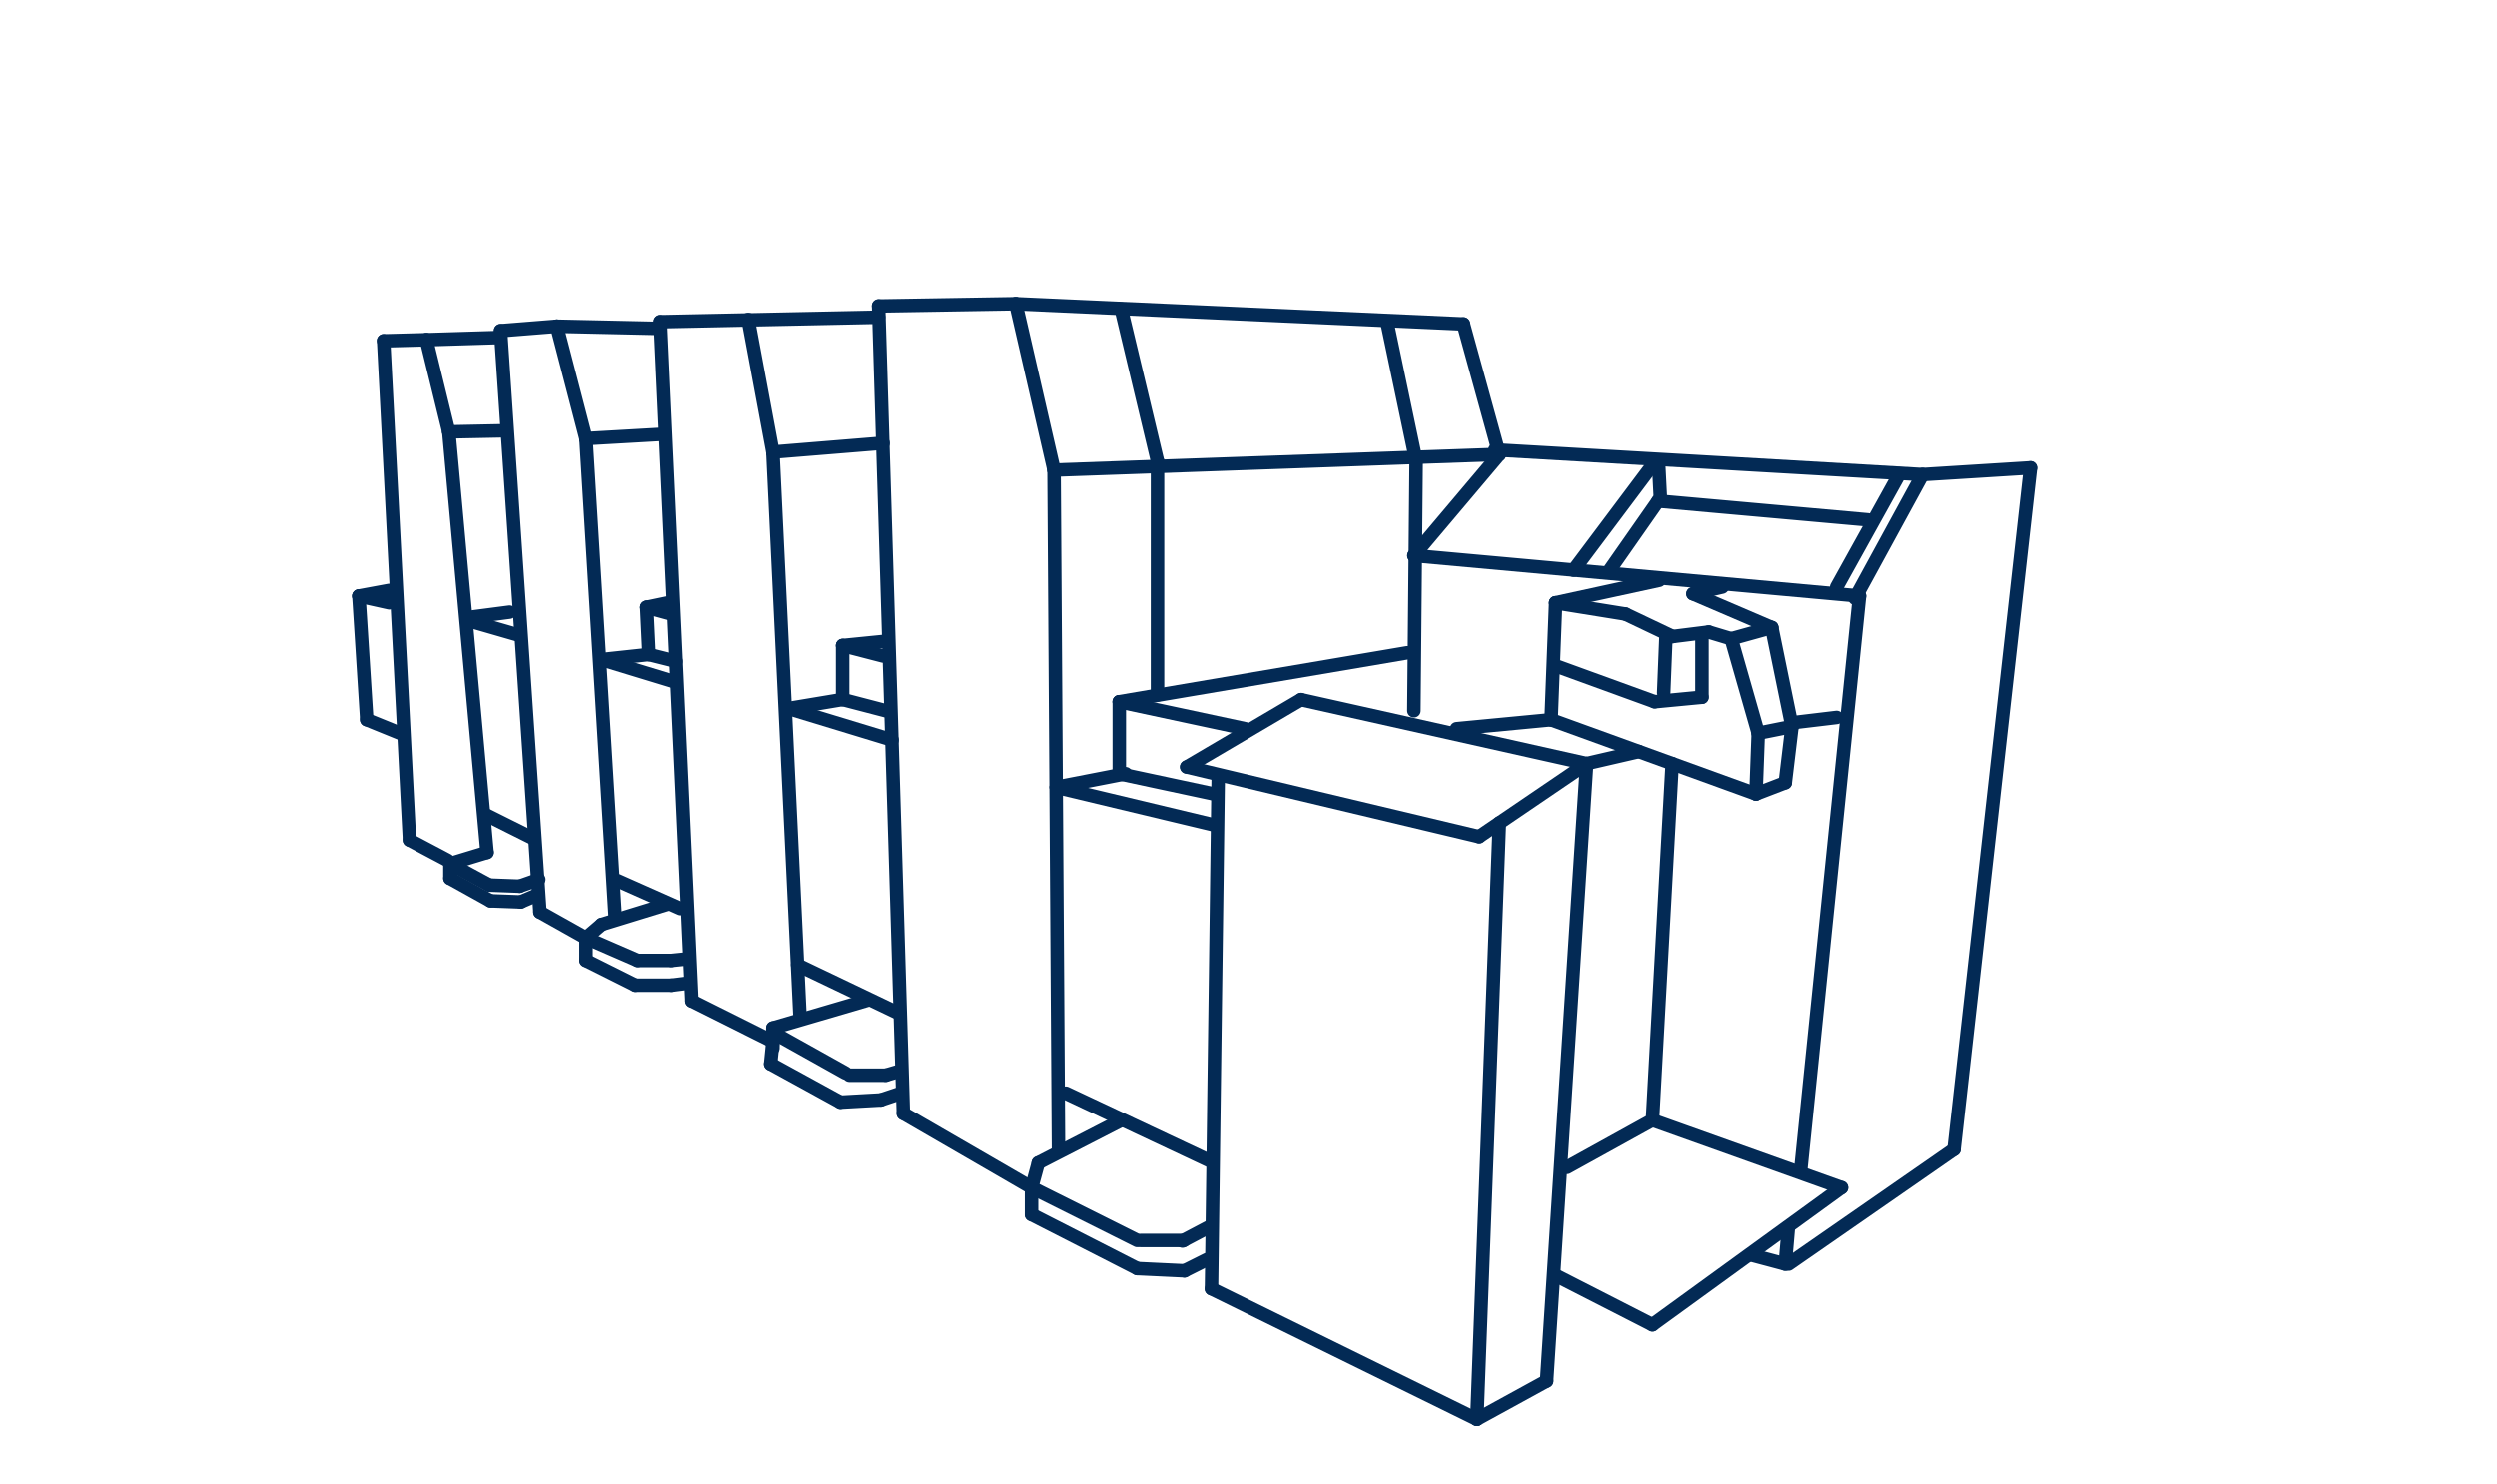 <?xml version="1.0" encoding="utf-8"?>
<!-- Generator: Adobe Illustrator 16.0.0, SVG Export Plug-In . SVG Version: 6.00 Build 0)  -->
<!DOCTYPE svg PUBLIC "-//W3C//DTD SVG 1.1//EN" "http://www.w3.org/Graphics/SVG/1.1/DTD/svg11.dtd">
<svg version="1.1" id="Illustrationen" xmlns="http://www.w3.org/2000/svg" xmlns:xlink="http://www.w3.org/1999/xlink" x="0px"
	 y="0px" width="370px" height="220px" viewBox="0 0 370 220" enable-background="new 0 0 370 220" xml:space="preserve">
<line fill="none" stroke="#032A55" stroke-width="2" stroke-linecap="round" stroke-miterlimit="10" x1="300.844" y1="69.34" x2="289.511" y2="170.34"/>
<line fill="none" stroke="#032A55" stroke-width="2" stroke-linecap="round" stroke-miterlimit="10" x1="289.511" y1="170.34" x2="265.011" y2="187.34"/>
<line fill="none" stroke="#032A55" stroke-width="2" stroke-linecap="round" stroke-miterlimit="10" x1="300.844" y1="69.34" x2="284.844" y2="70.34"/>
<line fill="none" stroke="#032A55" stroke-width="2" stroke-linecap="round" stroke-miterlimit="10" x1="284.844" y1="70.34" x2="274.844" y2="88.674"/>
<line fill="none" stroke="#032A55" stroke-width="2" stroke-linecap="round" stroke-miterlimit="10" x1="275.511" y1="88.34" x2="266.844" y2="173.007"/>
<line fill="none" stroke="#032A55" stroke-width="2" stroke-linecap="round" stroke-miterlimit="10" x1="272.844" y1="176.007" x2="244.844" y2="166.007"/>
<line fill="none" stroke="#032A55" stroke-width="2" stroke-linecap="round" stroke-miterlimit="10" x1="244.844" y1="166.007" x2="232.178" y2="173.007"/>
<line fill="none" stroke="#032A55" stroke-width="2" stroke-linecap="round" stroke-miterlimit="10" x1="235.109" y1="113.173" x2="229.178" y2="204.674"/>
<line fill="none" stroke="#032A55" stroke-width="2" stroke-linecap="round" stroke-miterlimit="10" x1="229.178" y1="204.674" x2="218.844" y2="210.34"/>
<line fill="none" stroke="#032A55" stroke-width="2" stroke-linecap="round" stroke-miterlimit="10" x1="218.844" y1="210.34" x2="222.178" y2="121.967"/>
<line fill="none" stroke="#032A55" stroke-width="2" stroke-linecap="round" stroke-miterlimit="10" x1="235.109" y1="113.173" x2="219.178" y2="124.007"/>
<line fill="none" stroke="#032A55" stroke-width="2" stroke-linecap="round" stroke-miterlimit="10" x1="219.178" y1="124.007" x2="175.844" y2="113.674"/>
<line fill="none" stroke="#032A55" stroke-width="2" stroke-linecap="round" stroke-miterlimit="10" x1="175.844" y1="113.674" x2="192.789" y2="103.699"/>
<line fill="none" stroke="#032A55" stroke-width="2" stroke-linecap="round" stroke-miterlimit="10" x1="192.789" y1="103.699" x2="235.109" y2="113.173"/>
<line fill="none" stroke="#032A55" stroke-width="2" stroke-linecap="round" stroke-miterlimit="10" x1="180.511" y1="115.007" x2="179.511" y2="191.007"/>
<line fill="none" stroke="#032A55" stroke-width="2" stroke-linecap="round" stroke-miterlimit="10" x1="179.511" y1="191.007" x2="218.844" y2="210.34"/>
<line fill="none" stroke="#032A55" stroke-width="2" stroke-linecap="round" stroke-miterlimit="10" x1="180.178" y1="122.34" x2="156.511" y2="116.674"/>
<line fill="none" stroke="#032A55" stroke-width="2" stroke-linecap="round" stroke-miterlimit="10" x1="156.511" y1="116.674" x2="166.785" y2="114.673"/>
<line fill="none" stroke="#032A55" stroke-width="2" stroke-linecap="round" stroke-miterlimit="10" x1="165.844" y1="114.674" x2="165.844" y2="104.007"/>
<line fill="none" stroke="#032A55" stroke-width="2" stroke-linecap="round" stroke-miterlimit="10" x1="165.844" y1="104.007" x2="184.511" y2="108.007"/>
<line fill="none" stroke="#032A55" stroke-width="2" stroke-linecap="round" stroke-miterlimit="10" x1="165.844" y1="114.674" x2="179.844" y2="117.673"/>
<line fill="none" stroke="#032A55" stroke-width="2" stroke-linecap="round" stroke-miterlimit="10" x1="179.178" y1="172.007" x2="157.927" y2="162.007"/>
<line fill="none" stroke="#032A55" stroke-width="2" stroke-linecap="round" stroke-miterlimit="10" x1="156.837" y1="170.34" x2="156.178" y2="69.674"/>
<line fill="none" stroke="#032A55" stroke-width="2" stroke-linecap="round" stroke-miterlimit="10" x1="156.178" y1="69.674" x2="150.511" y2="45.007"/>
<line fill="none" stroke="#032A55" stroke-width="2" stroke-linecap="round" stroke-miterlimit="10" x1="150.511" y1="45.007" x2="216.844" y2="48.007"/>
<line fill="none" stroke="#032A55" stroke-width="2" stroke-linecap="round" stroke-miterlimit="10" x1="216.844" y1="48.007" x2="222.178" y2="67.34"/>
<line fill="none" stroke="#032A55" stroke-width="2" stroke-linecap="round" stroke-miterlimit="10" x1="222.178" y1="67.34" x2="156.178" y2="69.674"/>
<line fill="none" stroke="#032A55" stroke-width="2" stroke-linecap="round" stroke-miterlimit="10" x1="209.511" y1="105.34" x2="209.844" y2="68.34"/>
<line fill="none" stroke="#032A55" stroke-width="2" stroke-linecap="round" stroke-miterlimit="10" x1="209.844" y1="68.34" x2="205.511" y2="47.674"/>
<line fill="none" stroke="#032A55" stroke-width="2" stroke-linecap="round" stroke-miterlimit="10" x1="166.178" y1="46.007" x2="171.511" y2="68.34"/>
<line fill="none" stroke="#032A55" stroke-width="2" stroke-linecap="round" stroke-miterlimit="10" x1="171.511" y1="68.34" x2="171.511" y2="103.007"/>
<line fill="none" stroke="#032A55" stroke-width="2" stroke-linecap="round" stroke-miterlimit="10" x1="165.844" y1="104.007" x2="208.514" y2="96.748"/>
<line fill="none" stroke="#032A55" stroke-width="2" stroke-linecap="round" stroke-miterlimit="10" x1="275.511" y1="88.34" x2="209.511" y2="82.34"/>
<line fill="none" stroke="#032A55" stroke-width="2" stroke-linecap="round" stroke-miterlimit="10" x1="209.511" y1="82.34" x2="222.178" y2="67.34"/>
<line fill="none" stroke="#032A55" stroke-width="2" stroke-linecap="round" stroke-miterlimit="10" x1="221.511" y1="66.673" x2="284.844" y2="70.34"/>
<line fill="none" stroke="#032A55" stroke-width="2" stroke-linecap="round" stroke-miterlimit="10" x1="247.768" y1="113.173" x2="244.844" y2="166.007"/>
<line fill="none" stroke="#032A55" stroke-width="2" stroke-linecap="round" stroke-miterlimit="10" x1="215.844" y1="108.007" x2="229.844" y2="106.674"/>
<line fill="none" stroke="#032A55" stroke-width="2" stroke-linecap="round" stroke-miterlimit="10" x1="229.844" y1="106.674" x2="230.511" y2="89.34"/>
<line fill="none" stroke="#032A55" stroke-width="2" stroke-linecap="round" stroke-miterlimit="10" x1="230.511" y1="89.34" x2="240.844" y2="91.007"/>
<line fill="none" stroke="#032A55" stroke-width="2" stroke-linecap="round" stroke-miterlimit="10" x1="240.844" y1="91.007" x2="247.844" y2="94.34"/>
<line fill="none" stroke="#032A55" stroke-width="2" stroke-linecap="round" stroke-miterlimit="10" x1="247.844" y1="94.34" x2="253.178" y2="93.673"/>
<line fill="none" stroke="#032A55" stroke-width="2" stroke-linecap="round" stroke-miterlimit="10" x1="253.178" y1="93.673" x2="256.511" y2="94.673"/>
<line fill="none" stroke="#032A55" stroke-width="2" stroke-linecap="round" stroke-miterlimit="10" x1="256.511" y1="94.673" x2="260.511" y2="108.673"/>
<line fill="none" stroke="#032A55" stroke-width="2" stroke-linecap="round" stroke-miterlimit="10" x1="260.511" y1="108.673" x2="260.178" y2="117.673"/>
<line fill="none" stroke="#032A55" stroke-width="2" stroke-linecap="round" stroke-miterlimit="10" x1="260.178" y1="117.673" x2="264.511" y2="116.007"/>
<line fill="none" stroke="#032A55" stroke-width="2" stroke-linecap="round" stroke-miterlimit="10" x1="264.511" y1="116.007" x2="265.511" y2="107.673"/>
<line fill="none" stroke="#032A55" stroke-width="2" stroke-linecap="round" stroke-miterlimit="10" x1="265.511" y1="107.673" x2="262.511" y2="93.007"/>
<line fill="none" stroke="#032A55" stroke-width="2" stroke-linecap="round" stroke-miterlimit="10" x1="262.511" y1="93.007" x2="250.844" y2="88.007"/>
<line fill="none" stroke="#032A55" stroke-width="2" stroke-linecap="round" stroke-miterlimit="10" x1="250.844" y1="88.007" x2="255.178" y2="87.007"/>
<line fill="none" stroke="#032A55" stroke-width="2" stroke-linecap="round" stroke-miterlimit="10" x1="262.511" y1="93.007" x2="256.511" y2="94.673"/>
<line fill="none" stroke="#032A55" stroke-width="2" stroke-linecap="round" stroke-miterlimit="10" x1="265.511" y1="107.673" x2="260.511" y2="108.673"/>
<line fill="none" stroke="#032A55" stroke-width="2" stroke-linecap="round" stroke-miterlimit="10" x1="252.178" y1="94.673" x2="252.178" y2="103.34"/>
<line fill="none" stroke="#032A55" stroke-width="2" stroke-linecap="round" stroke-miterlimit="10" x1="252.178" y1="103.34" x2="245.178" y2="104.007"/>
<line fill="none" stroke="#032A55" stroke-width="2" stroke-linecap="round" stroke-miterlimit="10" x1="245.178" y1="104.007" x2="230.511" y2="98.673"/>
<line fill="none" stroke="#032A55" stroke-width="2" stroke-linecap="round" stroke-miterlimit="10" x1="246.844" y1="94.34" x2="246.511" y2="102.673"/>
<line fill="none" stroke="#032A55" stroke-width="2" stroke-linecap="round" stroke-miterlimit="10" x1="230.511" y1="89.34" x2="245.844" y2="86.007"/>
<line fill="none" stroke="#032A55" stroke-width="2" stroke-linecap="round" stroke-miterlimit="10" x1="260.178" y1="117.673" x2="229.844" y2="106.674"/>
<path fill="none" stroke="#032A55" stroke-width="2" stroke-linecap="round" stroke-miterlimit="10" d="M231.178,106.34"/>
<line fill="none" stroke="#032A55" stroke-width="2" stroke-linecap="round" stroke-miterlimit="10" x1="272.844" y1="176.007" x2="244.844" y2="196.34"/>
<line fill="none" stroke="#032A55" stroke-width="2" stroke-linecap="round" stroke-miterlimit="10" x1="244.844" y1="196.34" x2="230.511" y2="189.014"/>
<line fill="none" stroke="#032A55" stroke-width="2" stroke-linecap="round" stroke-miterlimit="10" x1="166.178" y1="166.007" x2="153.844" y2="172.34"/>
<line fill="none" stroke="#032A55" stroke-width="2" stroke-linecap="round" stroke-miterlimit="10" x1="153.844" y1="172.34" x2="152.844" y2="176.007"/>
<line fill="none" stroke="#032A55" stroke-width="2" stroke-linecap="round" stroke-miterlimit="10" x1="152.844" y1="176.007" x2="168.511" y2="183.84"/>
<line fill="none" stroke="#032A55" stroke-width="2" stroke-linecap="round" stroke-miterlimit="10" x1="169.069" y1="183.84" x2="175.402" y2="183.84"/>
<line fill="none" stroke="#032A55" stroke-width="2" stroke-linecap="round" stroke-miterlimit="10" x1="175.203" y1="183.923" x2="179.178" y2="181.828"/>
<line fill="none" stroke="#032A55" stroke-width="2" stroke-linecap="round" stroke-miterlimit="10" x1="178.844" y1="186.673" x2="175.511" y2="188.34"/>
<line fill="none" stroke="#032A55" stroke-width="2" stroke-linecap="round" stroke-miterlimit="10" x1="175.511" y1="188.34" x2="168.511" y2="188.007"/>
<line fill="none" stroke="#032A55" stroke-width="2" stroke-linecap="round" stroke-miterlimit="10" x1="168.511" y1="188.007" x2="152.844" y2="180.007"/>
<line fill="none" stroke="#032A55" stroke-width="2" stroke-linecap="round" stroke-miterlimit="10" x1="152.844" y1="180.007" x2="152.844" y2="176.007"/>
<line fill="none" stroke="#032A55" stroke-width="2" stroke-linecap="round" stroke-miterlimit="10" x1="150.511" y1="45.007" x2="130.178" y2="45.34"/>
<line fill="none" stroke="#032A55" stroke-width="2" stroke-linecap="round" stroke-miterlimit="10" x1="130.178" y1="45.34" x2="133.844" y2="165.007"/>
<line fill="none" stroke="#032A55" stroke-width="2" stroke-linecap="round" stroke-miterlimit="10" x1="133.844" y1="165.007" x2="152.844" y2="176.007"/>
<line fill="none" stroke="#032A55" stroke-width="2" stroke-linecap="round" stroke-miterlimit="10" x1="130.178" y1="47.007" x2="97.844" y2="47.673"/>
<line fill="none" stroke="#032A55" stroke-width="2" stroke-linecap="round" stroke-miterlimit="10" x1="97.844" y1="47.673" x2="102.511" y2="148.34"/>
<line fill="none" stroke="#032A55" stroke-width="2" stroke-linecap="round" stroke-miterlimit="10" x1="102.511" y1="148.34" x2="114.511" y2="154.34"/>
<line fill="none" stroke="#032A55" stroke-width="2" stroke-linecap="round" stroke-miterlimit="10" x1="110.844" y1="47.34" x2="114.511" y2="67.007"/>
<line fill="none" stroke="#032A55" stroke-width="2" stroke-linecap="round" stroke-miterlimit="10" x1="114.511" y1="67.007" x2="118.511" y2="150.299"/>
<line fill="none" stroke="#032A55" stroke-width="2" stroke-linecap="round" stroke-miterlimit="10" x1="128.428" y1="148.257" x2="114.511" y2="152.34"/>
<line fill="none" stroke="#032A55" stroke-width="2" stroke-linecap="round" stroke-miterlimit="10" x1="114.511" y1="152.34" x2="114.511" y2="155.34"/>
<line fill="none" stroke="#032A55" stroke-width="2" stroke-linecap="round" stroke-miterlimit="10" x1="115.025" y1="153.294" x2="125.247" y2="159.007"/>
<line fill="none" stroke="#032A55" stroke-width="2" stroke-linecap="round" stroke-miterlimit="10" x1="125.844" y1="159.34" x2="131.234" y2="159.34"/>
<line fill="none" stroke="#032A55" stroke-width="2" stroke-linecap="round" stroke-miterlimit="10" x1="131.234" y1="159.34" x2="133.511" y2="158.673"/>
<line fill="none" stroke="#032A55" stroke-width="2" stroke-linecap="round" stroke-miterlimit="10" x1="133.511" y1="162.007" x2="130.511" y2="163.007"/>
<line fill="none" stroke="#032A55" stroke-width="2" stroke-linecap="round" stroke-miterlimit="10" x1="130.511" y1="163.007" x2="124.511" y2="163.34"/>
<line fill="none" stroke="#032A55" stroke-width="2" stroke-linecap="round" stroke-miterlimit="10" x1="124.511" y1="163.34" x2="114.178" y2="157.673"/>
<line fill="none" stroke="#032A55" stroke-width="2" stroke-linecap="round" stroke-miterlimit="10" x1="114.178" y1="157.673" x2="114.511" y2="154.34"/>
<line fill="none" stroke="#032A55" stroke-width="2" stroke-linecap="round" stroke-miterlimit="10" x1="130.844" y1="65.673" x2="114.511" y2="67.007"/>
<line fill="none" stroke="#032A55" stroke-width="2" stroke-linecap="round" stroke-miterlimit="10" x1="130.844" y1="97.226" x2="124.844" y2="95.673"/>
<line fill="none" stroke="#032A55" stroke-width="2" stroke-linecap="round" stroke-miterlimit="10" x1="124.844" y1="95.673" x2="131.511" y2="95.007"/>
<line fill="none" stroke="#032A55" stroke-width="2" stroke-linecap="round" stroke-miterlimit="10" x1="124.844" y1="95.673" x2="124.844" y2="103.673"/>
<line fill="none" stroke="#032A55" stroke-width="2" stroke-linecap="round" stroke-miterlimit="10" x1="124.844" y1="103.673" x2="131.234" y2="105.34"/>
<line fill="none" stroke="#032A55" stroke-width="2" stroke-linecap="round" stroke-miterlimit="10" x1="124.844" y1="103.673" x2="116.844" y2="105.007"/>
<line fill="none" stroke="#032A55" stroke-width="2" stroke-linecap="round" stroke-miterlimit="10" x1="116.844" y1="105.007" x2="132.178" y2="109.673"/>
<line fill="none" stroke="#032A55" stroke-width="2" stroke-linecap="round" stroke-miterlimit="10" x1="99.844" y1="101.007" x2="89.178" y2="97.757"/>
<line fill="none" stroke="#032A55" stroke-width="2" stroke-linecap="round" stroke-miterlimit="10" x1="89.178" y1="97.757" x2="96.178" y2="97.007"/>
<line fill="none" stroke="#032A55" stroke-width="2" stroke-linecap="round" stroke-miterlimit="10" x1="96.178" y1="97.007" x2="95.844" y2="90.007"/>
<line fill="none" stroke="#032A55" stroke-width="2" stroke-linecap="round" stroke-miterlimit="10" x1="95.844" y1="90.007" x2="99.511" y2="91.007"/>
<line fill="none" stroke="#032A55" stroke-width="2" stroke-linecap="round" stroke-miterlimit="10" x1="98.511" y1="64.34" x2="86.844" y2="65.007"/>
<line fill="none" stroke="#032A55" stroke-width="2" stroke-linecap="round" stroke-miterlimit="10" x1="82.511" y1="48.34" x2="86.844" y2="65.007"/>
<line fill="none" stroke="#032A55" stroke-width="2" stroke-linecap="round" stroke-miterlimit="10" x1="86.844" y1="65.007" x2="91.178" y2="136.007"/>
<line fill="none" stroke="#032A55" stroke-width="2" stroke-linecap="round" stroke-miterlimit="10" x1="98.928" y1="134.007" x2="89.178" y2="137.007"/>
<line fill="none" stroke="#032A55" stroke-width="2" stroke-linecap="round" stroke-miterlimit="10" x1="89.178" y1="137.007" x2="86.844" y2="139.007"/>
<line fill="none" stroke="#032A55" stroke-width="2" stroke-linecap="round" stroke-miterlimit="10" x1="86.844" y1="139.007" x2="94.511" y2="142.34"/>
<line fill="none" stroke="#032A55" stroke-width="2" stroke-linecap="round" stroke-miterlimit="10" x1="94.511" y1="142.34" x2="99.511" y2="142.34"/>
<line fill="none" stroke="#032A55" stroke-width="2" stroke-linecap="round" stroke-miterlimit="10" x1="99.511" y1="142.34" x2="101.76" y2="142.111"/>
<line fill="none" stroke="#032A55" stroke-width="2" stroke-linecap="round" stroke-miterlimit="10" x1="102.178" y1="145.673" x2="99.511" y2="146.007"/>
<line fill="none" stroke="#032A55" stroke-width="2" stroke-linecap="round" stroke-miterlimit="10" x1="99.511" y1="146.007" x2="94.178" y2="146.007"/>
<line fill="none" stroke="#032A55" stroke-width="2" stroke-linecap="round" stroke-miterlimit="10" x1="94.178" y1="146.007" x2="86.844" y2="142.34"/>
<line fill="none" stroke="#032A55" stroke-width="2" stroke-linecap="round" stroke-miterlimit="10" x1="86.844" y1="142.34" x2="86.844" y2="139.007"/>
<line fill="none" stroke="#032A55" stroke-width="2" stroke-linecap="round" stroke-miterlimit="10" x1="97.844" y1="48.673" x2="82.511" y2="48.34"/>
<line fill="none" stroke="#032A55" stroke-width="2" stroke-linecap="round" stroke-miterlimit="10" x1="82.511" y1="48.34" x2="74.178" y2="49.007"/>
<line fill="none" stroke="#032A55" stroke-width="2" stroke-linecap="round" stroke-miterlimit="10" x1="74.178" y1="49.007" x2="80.011" y2="135.174"/>
<line fill="none" stroke="#032A55" stroke-width="2" stroke-linecap="round" stroke-miterlimit="10" x1="74.178" y1="50.007" x2="63.178" y2="50.34"/>
<line fill="none" stroke="#032A55" stroke-width="2" stroke-linecap="round" stroke-miterlimit="10" x1="63.178" y1="50.34" x2="66.511" y2="64.007"/>
<line fill="none" stroke="#032A55" stroke-width="2" stroke-linecap="round" stroke-miterlimit="10" x1="66.511" y1="64.007" x2="72.178" y2="126.34"/>
<line fill="none" stroke="#032A55" stroke-width="2" stroke-linecap="round" stroke-miterlimit="10" x1="80.011" y1="135.174" x2="86.844" y2="139.007"/>
<line fill="none" stroke="#032A55" stroke-width="2" stroke-linecap="round" stroke-miterlimit="10" x1="79.511" y1="132.674" x2="77.178" y2="133.674"/>
<line fill="none" stroke="#032A55" stroke-width="2" stroke-linecap="round" stroke-miterlimit="10" x1="77.178" y1="133.674" x2="72.678" y2="133.507"/>
<line fill="none" stroke="#032A55" stroke-width="2" stroke-linecap="round" stroke-miterlimit="10" x1="72.678" y1="133.507" x2="66.678" y2="130.174"/>
<line fill="none" stroke="#032A55" stroke-width="2" stroke-linecap="round" stroke-miterlimit="10" x1="66.678" y1="130.174" x2="66.678" y2="128.007"/>
<line fill="none" stroke="#032A55" stroke-width="2" stroke-linecap="round" stroke-miterlimit="10" x1="66.678" y1="128.007" x2="72.178" y2="126.34"/>
<line fill="none" stroke="#032A55" stroke-width="2" stroke-linecap="round" stroke-miterlimit="10" x1="66.678" y1="128.007" x2="72.511" y2="131.174"/>
<line fill="none" stroke="#032A55" stroke-width="2" stroke-linecap="round" stroke-miterlimit="10" x1="72.511" y1="131.174" x2="77.011" y2="131.34"/>
<line fill="none" stroke="#032A55" stroke-width="2" stroke-linecap="round" stroke-miterlimit="10" x1="77.011" y1="131.34" x2="79.844" y2="130.34"/>
<line fill="none" stroke="#032A55" stroke-width="2" stroke-linecap="round" stroke-miterlimit="10" x1="63.178" y1="50.34" x2="56.844" y2="50.507"/>
<line fill="none" stroke="#032A55" stroke-width="2" stroke-linecap="round" stroke-miterlimit="10" x1="56.844" y1="50.507" x2="60.678" y2="124.507"/>
<line fill="none" stroke="#032A55" stroke-width="2" stroke-linecap="round" stroke-miterlimit="10" x1="60.678" y1="124.507" x2="66.344" y2="127.507"/>
<line fill="none" stroke="#032A55" stroke-width="2" stroke-linecap="round" stroke-miterlimit="10" x1="132.942" y1="150.068" x2="118.178" y2="143.007"/>
<line fill="none" stroke="#032A55" stroke-width="2" stroke-linecap="round" stroke-miterlimit="10" x1="100.844" y1="134.655" x2="91.511" y2="130.507"/>
<line fill="none" stroke="#032A55" stroke-width="2" stroke-linecap="round" stroke-miterlimit="10" x1="79.178" y1="124.34" x2="72.178" y2="120.84"/>
<line fill="none" stroke="#032A55" stroke-width="2" stroke-linecap="round" stroke-miterlimit="10" x1="66.511" y1="64.007" x2="74.928" y2="63.84"/>
<line fill="none" stroke="#032A55" stroke-width="2" stroke-linecap="round" stroke-miterlimit="10" x1="69.511" y1="92.007" x2="77.011" y2="94.174"/>
<line fill="none" stroke="#032A55" stroke-width="2" stroke-linecap="round" stroke-miterlimit="10" x1="69.511" y1="91.507" x2="75.511" y2="90.724"/>
<line fill="none" stroke="#032A55" stroke-width="2" stroke-linecap="round" stroke-miterlimit="10" x1="57.677" y1="89.34" x2="53.178" y2="88.34"/>
<line fill="none" stroke="#032A55" stroke-width="2" stroke-linecap="round" stroke-miterlimit="10" x1="53.178" y1="88.34" x2="57.677" y2="87.507"/>
<line fill="none" stroke="#032A55" stroke-width="2" stroke-linecap="round" stroke-miterlimit="10" x1="53.178" y1="88.34" x2="54.344" y2="106.674"/>
<line fill="none" stroke="#032A55" stroke-width="2" stroke-linecap="round" stroke-miterlimit="10" x1="54.344" y1="106.674" x2="59.678" y2="108.84"/>
<line fill="none" stroke="#032A55" stroke-width="2" stroke-linecap="round" stroke-miterlimit="10" x1="96.178" y1="97.007" x2="100.178" y2="98.007"/>
<line fill="none" stroke="#032A55" stroke-width="2" stroke-linecap="round" stroke-miterlimit="10" x1="95.844" y1="90.007" x2="99.428" y2="89.257"/>
<line fill="none" stroke="#032A55" stroke-width="2" stroke-linecap="round" stroke-miterlimit="10" x1="281.372" y1="70.34" x2="272.129" y2="87.007"/>
<line fill="none" stroke="#032A55" stroke-width="2" stroke-linecap="round" stroke-miterlimit="10" x1="276.75" y1="77.045" x2="245.678" y2="74.257"/>
<line fill="none" stroke="#032A55" stroke-width="2" stroke-linecap="round" stroke-miterlimit="10" x1="245.678" y1="74.257" x2="238.511" y2="84.507"/>
<line fill="none" stroke="#032A55" stroke-width="2" stroke-linecap="round" stroke-miterlimit="10" x1="245.735" y1="68.214" x2="246.03" y2="74.021"/>
<line fill="none" stroke="#032A55" stroke-width="2" stroke-linecap="round" stroke-miterlimit="10" x1="245.178" y1="68.507" x2="233.178" y2="84.507"/>
<line fill="none" stroke="#032A55" stroke-width="2" stroke-linecap="round" stroke-miterlimit="10" x1="265.962" y1="107.072" x2="272.129" y2="106.335"/>
<line fill="none" stroke="#032A55" stroke-width="2" stroke-linecap="round" stroke-miterlimit="10" x1="242.842" y1="111.387" x2="235.109" y2="113.173"/>
<line fill="none" stroke="#032A55" stroke-width="2" stroke-linecap="round" stroke-miterlimit="10" x1="264.511" y1="187.34" x2="259.511" y2="186.007"/>
<line fill="none" stroke="#032A55" stroke-width="2" stroke-linecap="round" stroke-miterlimit="10" x1="264.511" y1="187.34" x2="264.984" y2="181.828"/>
</svg>
